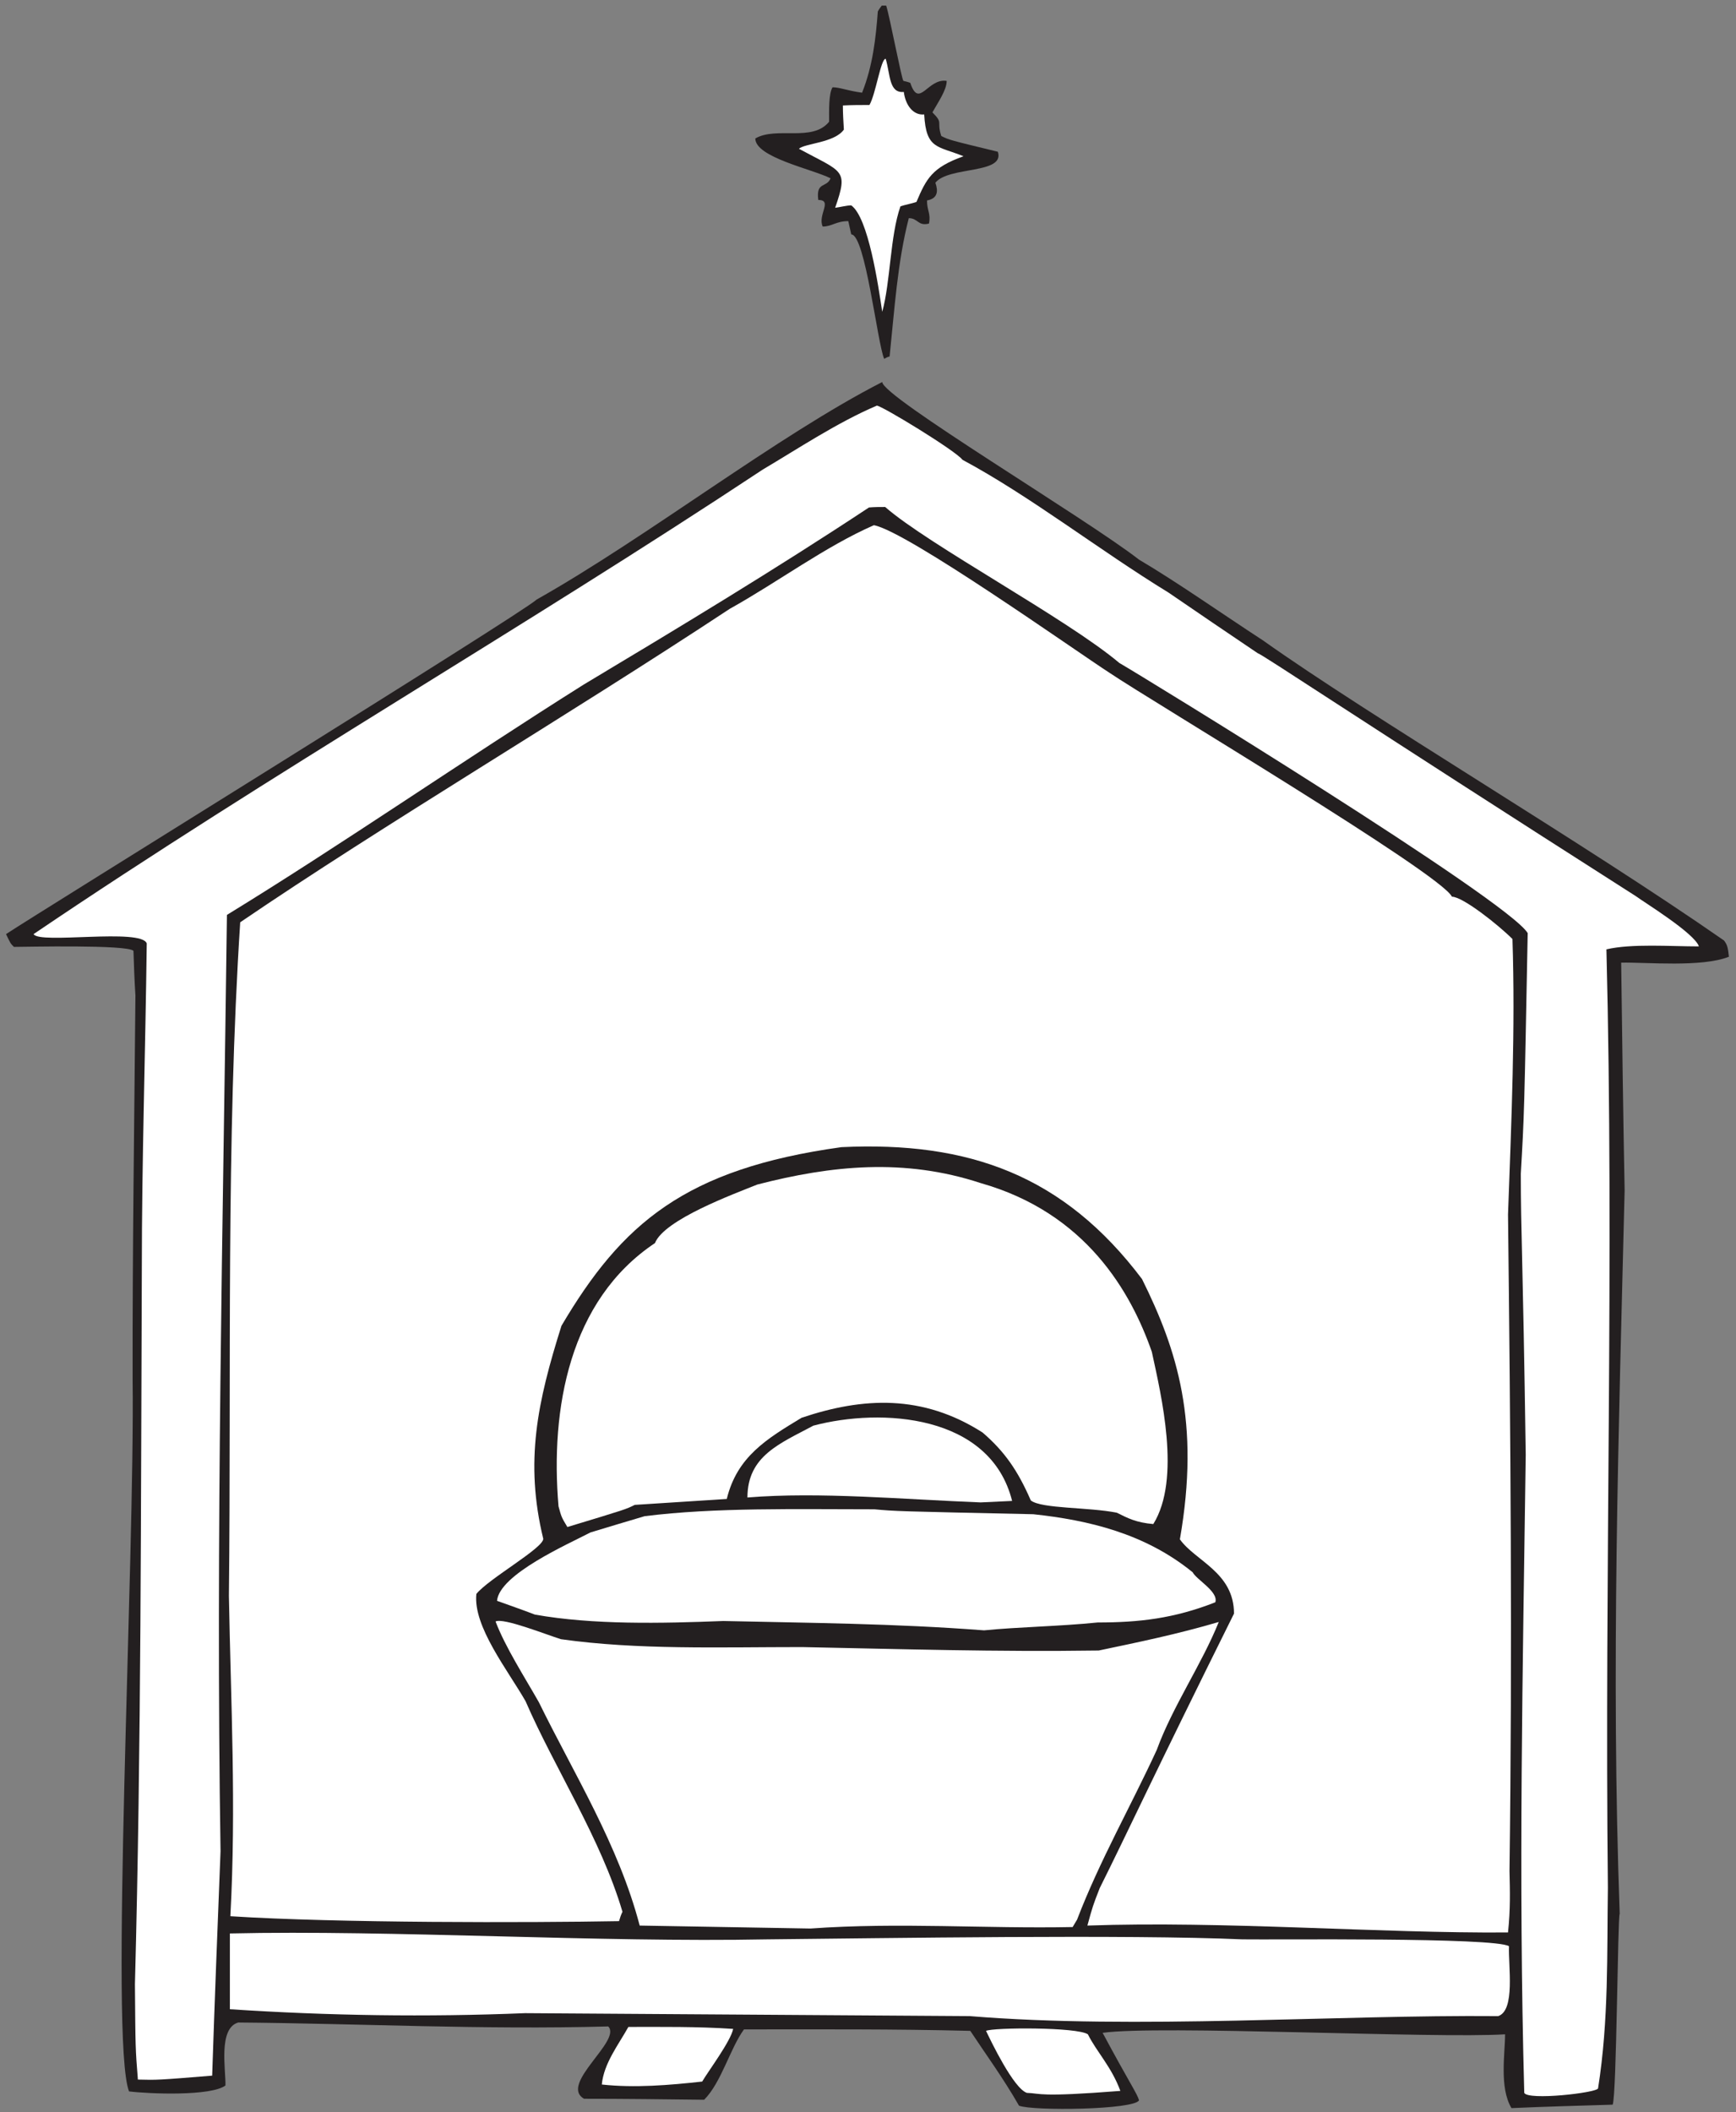 <?xml version="1.0" encoding="UTF-8" standalone="no"?>
<svg
   xmlns:dc="http://purl.org/dc/elements/1.1/"
   xmlns:cc="http://creativecommons.org/ns#"
   xmlns:rdf="http://www.w3.org/1999/02/22-rdf-syntax-ns#"
   xmlns:svg="http://www.w3.org/2000/svg"
   xmlns="http://www.w3.org/2000/svg"
   viewBox="0 0 338.667 412"
   height="412"
   width="338.667"
   xml:space="preserve"
   id="svg2"
   version="1.1"><rect x="0" y="0" width="338.667" height="412" fill="#808080" stroke="none"/><defs
     id="defs6" /><g
     transform="matrix(1.333,0,0,-1.333,0,412)"
     id="g10"><g
       transform="scale(0.1)"
       id="g12"><path
         id="path14"
         style="fill:#231f20;fill-opacity:1;fill-rule:nonzero;stroke:none"
         d="m 1491.32,9.609 c -23.05,40.324 -50.4,77.766 -71.29,109.446 -113.76,2.879 -221.76,2.156 -331.2,2.156 -20.16,-27.363 -33.12,-77.754 -58.32,-102.957 -59.033,0.723 -117.358,1.441 -175.674,1.441 -37.277,21.066 55.828,85.285 35.277,105.84 -182.883,-5.047 -365.758,4.32 -541.441,5.754 C 319.07,122.832 330.59,61.523 329.949,39.133 308.828,23.293 218.586,26.777 188.832,30.488 c -28.566,73.938 8.594,778.379 5.254,1041.852 -0.332,190.59 2.523,383.3 4.105,561.59 -1.437,22.32 -2.156,43.92 -2.878,65.52 -9.36,9.36 -158.399,5.76 -174.961,5.76 -5.039,5.04 -5.039,5.04 -11.52,18.72 45.566,30.29 756.078,469.86 776.672,489.6 161.945,91.27 352.136,239.74 505.646,318.24 0,-21.6 298.09,-199.43 375.84,-259.92 56.16,-33.12 121.47,-79.2 181.23,-118.08 158.23,-112.36 468.2,-295.42 674.85,-439.2 5.04,-6.48 5.77,-10.8 7.2,-23.76 -39.59,-15.84 -120.95,-7.92 -157.67,-8.64 1.43,-110.88 2.87,-221.76 5.04,-333.36 -8.64,-351.361 -20.17,-700.556 -7.21,-1058.4 -3.05,-4.57 -4.42,-264.726 -10.29,-279.355 -48.24,-1.445 -100.59,-2.879 -148.11,-5.039 -18,30.234 -9.35,79.914 -9.35,108 -102.49,-6.426 -508.13,13.738 -588.97,2.156 38.89,-72.715 50.4,-88.555 53.28,-98.645 C 1660.7,3.555 1511.46,1.555 1491.32,9.609 v 0" /><path
         id="path16"
         style="fill:#ffffff;fill-opacity:1;fill-rule:nonzero;stroke:none"
         d="m 2230.75,28.328 c -8.64,313.93 -2.16,623.527 2.16,933.84 -4.32,297.362 -7.2,324.722 -7.2,411.122 5.04,87.84 5.04,87.84 10.08,352.08 -28.93,48.39 -566.43,377.44 -597.6,395.28 -76.82,64.82 -279.67,173.06 -342.72,228.24 -7.91,0 -15.84,0 -23.76,-0.71 -136.07,-90 -279.355,-176.41 -417.601,-259.2 C 679.633,1979.21 497.578,1853.3 332.113,1752.01 326.352,1296.97 315.551,841.934 322.754,381.855 318.434,272.414 314.109,162.969 310.512,53.535 230.598,47.051 230.598,47.051 201.793,47.773 c -3.602,45.363 -3.602,45.363 -4.316,139.676 9.359,351.36 8.636,702.004 10.078,1047.601 0,157.72 5.261,316.94 7.203,475.2 -7.594,22.77 -158.02,-1.49 -165.602,13.68 347.758,235.44 715.68,447.12 1067.034,679.68 51.12,30.24 109.45,69.12 167.04,93.6 7.2,0 115.92,-66.24 125.29,-79.2 99.35,-53.28 199.43,-131.76 301.68,-194.4 43.19,-29.52 86.39,-59.04 130.32,-88.56 8.63,-2.88 139.68,-91.44 553.67,-355.68 11.52,-8.64 85.69,-54 92.17,-73.44 -41.77,0 -98.65,4.32 -135.36,-4.32 11.51,-453.6 -2.89,-912.958 2.15,-1373.036 -1.44,-95.761 1.44,-193.679 -14.4,-293.762 -3.01,-6.543 -102.34,-17.781 -108,-6.484 v 0" /><path
         id="path18"
         style="fill:#ffffff;fill-opacity:1;fill-rule:nonzero;stroke:none"
         d="m 1502.83,28.328 c -19.44,6.484 -52.56,75.61 -59.76,90.727 10.08,5.039 133.2,5.758 149.04,-5.039 12.97,-25.918 34.56,-47.524 47.52,-82.805 -121.08,-9.473 -115.24,-3.633 -136.8,-2.883 v 0" /><path
         id="path20"
         style="fill:#ffffff;fill-opacity:1;fill-rule:nonzero;stroke:none"
         d="m 880.754,40.574 c 2.879,30.957 24.48,58.32 38.879,84.239 46.805,0 100.797,0.722 153.357,-2.879 -3.6,-17.996 -36,-61.203 -45.36,-77.04 -47.38,-5.266 -99.228,-9.613 -146.876,-4.32 v 0" /><path
         id="path22"
         style="fill:#ffffff;fill-opacity:1;fill-rule:nonzero;stroke:none"
         d="m 1419.32,140.652 c -217.44,1.438 -434.168,2.883 -650.886,4.321 -144,-5.91 -288,-3.75 -431.996,5.757 0,37.446 0,74.165 0,110.879 235.882,5.395 540.644,-13.511 786.952,-8.64 170.49,1.687 530.09,7.336 694.8,0 45.54,-0.762 370.33,3.195 390.25,-10.078 -1.24,-28.528 9.54,-93.782 -15.84,-102.239 -234.15,2.102 -532.01,-19.785 -773.28,0 v 0" /><path
         id="path24"
         style="fill:#ffffff;fill-opacity:1;fill-rule:nonzero;stroke:none"
         d="m 1591.39,273.137 c 7.93,28.797 7.93,28.797 18,54.715 40.33,80.644 78.48,164.16 196.57,401.757 0,60.481 -56.89,77.039 -79.2,108.723 29.93,171.248 -3.89,277.048 -55.44,380.878 -114.21,151.45 -253.09,201.85 -439.93,192.96 -229.13,-31.79 -321.476,-111.98 -409.675,-261.36 -35.211,-111.67 -54.016,-198.837 -26.641,-311.755 0,-13.684 -79.922,-58.325 -97.922,-80.649 -5.039,-47.515 46.078,-111.59 72.004,-156.949 42.481,-97.922 110.157,-200.883 141.836,-308.164 -2.16,-4.316 -3.597,-8.645 -5.039,-13.684 -129.828,-2.375 -413.219,-2.839 -568.801,7.207 8.645,160.559 0.719,311.758 -2.156,468.711 3.598,329.763 -4.32,663.853 16.559,985.683 209.383,142.61 475.093,299.53 716.395,458.65 70.57,39.31 139.69,91.15 210.97,122.39 48.17,-8.77 295.11,-183.86 344.87,-216 63.22,-42.59 485.19,-294.03 501.12,-327.6 15.84,0 67.69,-41.04 88.57,-61.92 4.31,-130.32 -1.45,-265.68 -6.49,-403.19 3.61,-316.091 6.49,-637.212 2.16,-960.481 0.73,-30.246 1.45,-55.442 -2.16,-90 -187.97,-1.426 -416.01,17.129 -615.6,10.078 v 0" /><path
         id="path26"
         style="fill:#ffffff;fill-opacity:1;fill-rule:nonzero;stroke:none"
         d="m 1186.04,268.809 c -83.52,1.445 -167.04,2.879 -249.849,4.328 -30.957,118.074 -96.48,222.476 -147.597,326.875 -20.356,35.926 -48.953,80.269 -63.36,118.086 11.52,5.75 72.719,-18.723 95.758,-25.93 112.324,-15.84 231.838,-11.516 352.798,-11.516 144,-2.879 284.4,-7.195 434.16,-5.039 58.32,12.239 114.48,23.762 175.68,41.762 -24.48,-61.203 -67.67,-123.84 -90.72,-187.199 -37.44,-81.367 -83.52,-162 -116.64,-248.406 -2.16,-3.594 -4.32,-7.2 -6.47,-10.793 -128.71,-2.579 -253.37,7.148 -383.76,-2.168 v 0" /><path
         id="path28"
         style="fill:#ffffff;fill-opacity:1;fill-rule:nonzero;stroke:none"
         d="m 1440.2,705.137 c -131.76,10.078 -254.89,10.793 -381.61,13.672 -90.719,-3.594 -190.797,-5.75 -275.758,9.367 -18.723,7.195 -37.437,13.679 -55.437,20.156 3.597,38.887 103.679,82.801 136.8,100.074 25.918,7.922 52.559,15.844 79.2,23.762 102.955,12.969 222.485,10.09 336.235,10.09 31.69,-2.883 31.69,-2.883 232.57,-7.207 80.63,-8.633 163.44,-28.078 233.27,-84.961 5.34,-10.688 38.27,-28.488 33.12,-43.918 -60.48,-23.758 -111.6,-29.524 -172.07,-29.524 -56.89,-5.757 -115.2,-6.472 -166.32,-11.511 v 0" /><path
         id="path30"
         style="fill:#ffffff;fill-opacity:1;fill-rule:nonzero;stroke:none"
         d="m 830.352,856.328 c -8.637,14.402 -8.637,14.402 -12.957,30.242 -12.243,142.56 15.835,301.68 141.121,385.2 13.675,34.56 115.914,72 149.754,85.68 108.72,28.08 215.28,38.88 326.89,2.16 154.23,-43.69 220.05,-159.54 250.55,-246.95 13.68,-63.36 43.21,-185.765 2.16,-252.008 -25.19,2.161 -37.44,8.645 -53.28,16.567 -41.21,8.34 -110.21,5.652 -126,17.996 -19.44,44.64 -38.87,72.004 -70.55,99.355 -87.84,56.16 -174.97,51.85 -264.97,21.6 -51.12,-30.955 -94.32,-56.873 -109.44,-118.795 -45.36,-2.883 -89.997,-5.766 -134.634,-8.645 -12.961,-6.472 -12.961,-6.472 -98.644,-32.402 v 0" /><path
         id="path32"
         style="fill:#ffffff;fill-opacity:1;fill-rule:nonzero;stroke:none"
         d="m 1435.16,892.336 c -111.61,4.312 -236.16,15.84 -341.29,7.195 0,61.199 48.24,79.199 96.48,105.119 99.04,26.33 259.1,16.98 290.88,-110.158 -15.84,-0.722 -30.96,-1.433 -46.07,-2.156 v 0" /><path
         id="path34"
         style="fill:#231f20;fill-opacity:1;fill-rule:nonzero;stroke:none"
         d="m 1294.03,2565.61 c -9.91,22.08 -27.63,182.16 -48.23,182.16 -1.44,6.48 -2.89,12.96 -4.32,19.44 -18.01,0 -23.77,-7.92 -37.45,-7.92 -7.8,16.74 15.19,38.89 -6.48,38.89 -3.59,27.35 12.25,17.27 18,31.68 -27.37,13.68 -110.16,30.68 -110.16,58.32 30.96,17.99 83.53,-5.77 108,24.47 0,16.56 -0.71,41.04 5.04,50.4 10.8,0 21.61,-5.04 43.21,-7.92 15.84,39.6 20.16,80.64 23.04,118.8 1.43,2.88 3.59,5.76 5.75,8.64 2.17,0 4.33,0 6.48,0 5.04,-15.12 22.33,-106.56 25.2,-110.16 2.88,-0.72 6.48,-1.44 10.09,-2.88 12.96,-38.87 25.19,7.2 53.27,2.88 0,-13.68 -12.96,-31.68 -20.88,-46.08 16.56,-16.56 5.76,-12.24 12.97,-34.56 11.51,-5.76 11.51,-5.76 82.79,-23.04 10.8,-33.11 -72,-20.88 -91.43,-45.35 4.31,-12.25 3.59,-23.05 -12.25,-25.93 0,-15.19 5.84,-19.05 2.88,-33.84 -16.29,-4.07 -15.85,7.93 -29.52,7.93 -16.55,-64.09 -20.88,-133.21 -28.08,-202.33 -2.88,-0.72 -5.76,-2.16 -7.92,-3.6 v 0" /><path
         id="path36"
         style="fill:#ffffff;fill-opacity:1;fill-rule:nonzero;stroke:none"
         d="m 1291.15,2634.55 c -5.76,38.16 -20.15,137.7 -45.35,155.7 -6.49,0 -17.07,-2.77 -23.55,-3.49 19.66,56.65 11.55,51.31 -52.96,86.29 7.92,7.92 52.02,8.64 65.71,28.08 -0.73,12.25 -1.45,23.76 -1.45,35.28 12.97,0.72 25.92,0.72 38.88,0.72 9.24,15.94 16.61,67.68 23.76,67.68 6.9,-22.94 4.6,-50.76 26.54,-48.56 2.31,-18.87 13.41,-34.53 29.84,-32.94 2.75,-51.22 19.57,-45.77 57.53,-61.17 -46.26,-16.45 -54.46,-33.01 -68.87,-66.85 -5.76,-2.15 -17.68,-4.32 -23.44,-6.48 -15.16,-43.2 -14.59,-111.06 -26.64,-154.26 v 0" /></g></g></svg>